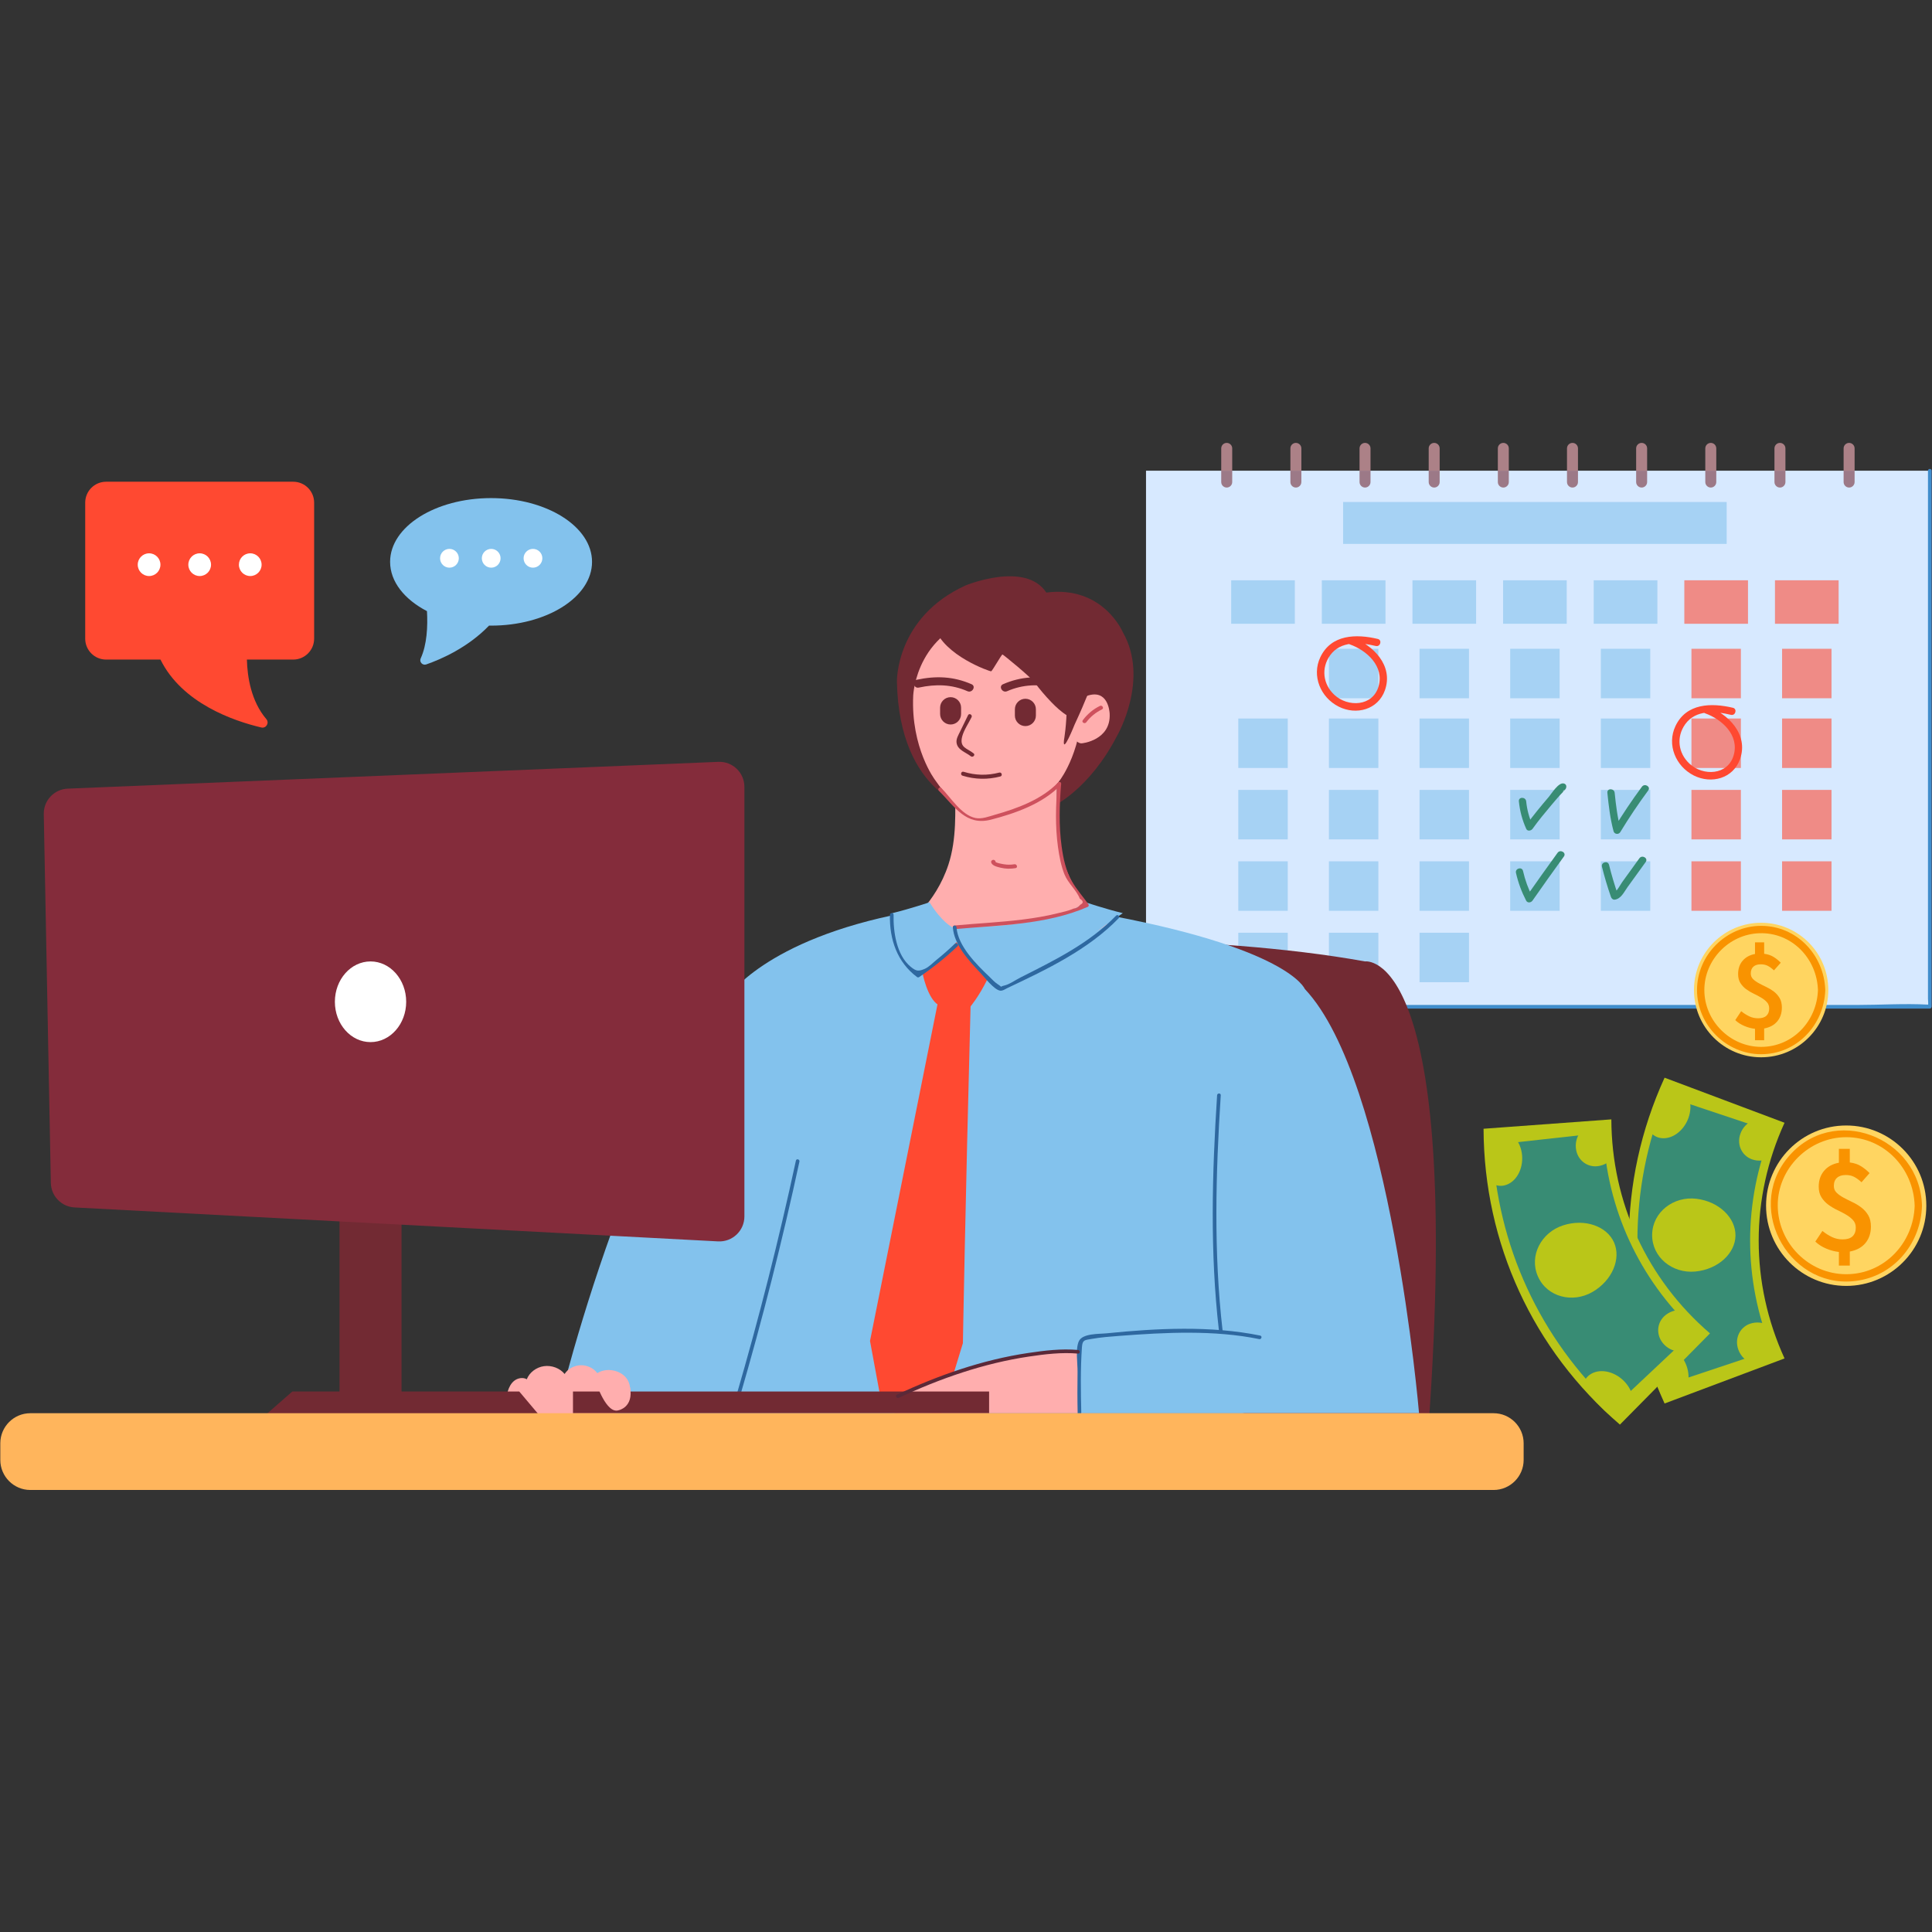 <svg xmlns="http://www.w3.org/2000/svg" xmlns:xlink="http://www.w3.org/1999/xlink" width="500" zoomAndPan="magnify" viewBox="0 0 375 375" height="500" preserveAspectRatio="xMidYMid meet" version="1.0"><rect x="0" y="0" width="375" height="375" fill="#333333" stroke="none"/><defs><clipPath id="0aa9e88ebb"><path d="M 257.523 91 L 374.93 91 L 374.93 195.938 L 257.523 195.938 Z M 257.523 91 " clip-rule="nonzero"/></clipPath><clipPath id="e37be201ca"><path d="M 357 85.965 L 360 85.965 L 360 92 L 357 92 Z M 357 85.965 " clip-rule="nonzero"/></clipPath><clipPath id="7333dde5be"><path d="M 344 85.965 L 347 85.965 L 347 92 L 344 92 Z M 344 85.965 " clip-rule="nonzero"/></clipPath><clipPath id="997e0165d1"><path d="M 330 85.965 L 334 85.965 L 334 92 L 330 92 Z M 330 85.965 " clip-rule="nonzero"/></clipPath><clipPath id="fb59140143"><path d="M 317 85.965 L 320 85.965 L 320 92 L 317 92 Z M 317 85.965 " clip-rule="nonzero"/></clipPath><clipPath id="1da8ec7b1d"><path d="M 304 85.965 L 307 85.965 L 307 92 L 304 92 Z M 304 85.965 " clip-rule="nonzero"/></clipPath><clipPath id="20c2a1dee9"><path d="M 290 85.965 L 293 85.965 L 293 92 L 290 92 Z M 290 85.965 " clip-rule="nonzero"/></clipPath><clipPath id="c1178d3bd3"><path d="M 277 85.965 L 280 85.965 L 280 92 L 277 92 Z M 277 85.965 " clip-rule="nonzero"/></clipPath><clipPath id="a37d9fd8e1"><path d="M 263 85.965 L 267 85.965 L 267 92 L 263 92 Z M 263 85.965 " clip-rule="nonzero"/></clipPath><clipPath id="e085b3a78a"><path d="M 250 85.965 L 253 85.965 L 253 92 L 250 92 Z M 250 85.965 " clip-rule="nonzero"/></clipPath><clipPath id="231f955049"><path d="M 237 85.965 L 240 85.965 L 240 92 L 237 92 Z M 237 85.965 " clip-rule="nonzero"/></clipPath><clipPath id="88930d884c"><path d="M 257.523 91 L 374.93 91 L 374.93 195.938 L 257.523 195.938 Z M 257.523 91 " clip-rule="nonzero"/></clipPath><clipPath id="868ecf08c8"><path d="M 0.059 274.238 L 295.754 274.238 L 295.754 289.203 L 0.059 289.203 Z M 0.059 274.238 " clip-rule="nonzero"/></clipPath></defs><g clip-path="url(#0aa9e88ebb)"><path fill="#5b2938" d="M 374.219 91.363 L 374.219 193.855 C 374.219 194.27 374.324 194.844 374.219 195.25 C 374.25 195.129 374.84 195.027 374.215 194.996 C 369.645 194.754 364.992 195.059 360.418 195.062 L 273.68 195.062 C 268.789 195.07 263.512 194.559 258.645 195.133 C 258.418 195.16 258.172 195.133 257.945 195.133 C 257.488 195.133 257.488 195.777 257.945 195.773 L 374.574 195.773 C 374.766 195.773 374.93 195.543 374.93 195.352 L 374.93 91.363 C 374.93 90.906 374.219 90.906 374.219 91.363 " fill-opacity="1" fill-rule="nonzero"/></g><path fill="#d7e9ff" d="M 222.441 195.352 L 374.574 195.352 L 374.574 91.363 L 222.441 91.363 Z M 222.441 195.352 " fill-opacity="1" fill-rule="nonzero"/><path fill="#a6d2f4" d="M 260.699 105.57 L 335.148 105.57 L 335.148 97.438 L 260.699 97.438 Z M 260.699 105.57 " fill-opacity="1" fill-rule="nonzero"/><path fill="#a6d2f4" d="M 238.973 121.074 L 251.328 121.074 L 251.328 112.633 L 238.973 112.633 Z M 238.973 121.074 " fill-opacity="1" fill-rule="nonzero"/><path fill="#a6d2f4" d="M 256.562 121.074 L 268.922 121.074 L 268.922 112.633 L 256.562 112.633 Z M 256.562 121.074 " fill-opacity="1" fill-rule="nonzero"/><path fill="#a6d2f4" d="M 274.156 121.074 L 286.512 121.074 L 286.512 112.633 L 274.156 112.633 Z M 274.156 121.074 " fill-opacity="1" fill-rule="nonzero"/><path fill="#a6d2f4" d="M 291.746 121.074 L 304.102 121.074 L 304.102 112.633 L 291.746 112.633 Z M 291.746 121.074 " fill-opacity="1" fill-rule="nonzero"/><path fill="#a6d2f4" d="M 309.336 121.074 L 321.695 121.074 L 321.695 112.633 L 309.336 112.633 Z M 309.336 121.074 " fill-opacity="1" fill-rule="nonzero"/><path fill="#ef8b86" d="M 326.926 121.074 L 339.285 121.074 L 339.285 112.633 L 326.926 112.633 Z M 326.926 121.074 " fill-opacity="1" fill-rule="nonzero"/><path fill="#ef8b86" d="M 344.52 121.074 L 356.875 121.074 L 356.875 112.633 L 344.52 112.633 Z M 344.52 121.074 " fill-opacity="1" fill-rule="nonzero"/><path fill="#a6d2f4" d="M 240.352 149.062 L 249.949 149.062 L 249.949 139.461 L 240.352 139.461 Z M 240.352 149.062 " fill-opacity="1" fill-rule="nonzero"/><path fill="#a6d2f4" d="M 257.945 149.062 L 267.539 149.062 L 267.539 139.461 L 257.945 139.461 Z M 257.945 149.062 " fill-opacity="1" fill-rule="nonzero"/><path fill="#a6d2f4" d="M 275.535 149.062 L 285.129 149.062 L 285.129 139.461 L 275.535 139.461 Z M 275.535 149.062 " fill-opacity="1" fill-rule="nonzero"/><path fill="#a6d2f4" d="M 293.129 149.062 L 302.723 149.062 L 302.723 139.461 L 293.129 139.461 Z M 293.129 149.062 " fill-opacity="1" fill-rule="nonzero"/><path fill="#a6d2f4" d="M 310.719 149.062 L 320.316 149.062 L 320.316 139.461 L 310.719 139.461 Z M 310.719 149.062 " fill-opacity="1" fill-rule="nonzero"/><path fill="#ef8b86" d="M 328.309 149.062 L 337.906 149.062 L 337.906 139.461 L 328.309 139.461 Z M 328.309 149.062 " fill-opacity="1" fill-rule="nonzero"/><path fill="#ef8b86" d="M 345.902 149.062 L 355.496 149.062 L 355.496 139.461 L 345.902 139.461 Z M 345.902 149.062 " fill-opacity="1" fill-rule="nonzero"/><path fill="#a6d2f4" d="M 257.945 135.531 L 267.539 135.531 L 267.539 125.926 L 257.945 125.926 Z M 257.945 135.531 " fill-opacity="1" fill-rule="nonzero"/><path fill="#a6d2f4" d="M 275.535 135.531 L 285.129 135.531 L 285.129 125.926 L 275.535 125.926 Z M 275.535 135.531 " fill-opacity="1" fill-rule="nonzero"/><path fill="#a6d2f4" d="M 293.129 135.531 L 302.723 135.531 L 302.723 125.926 L 293.129 125.926 Z M 293.129 135.531 " fill-opacity="1" fill-rule="nonzero"/><path fill="#a6d2f4" d="M 310.719 135.531 L 320.316 135.531 L 320.316 125.926 L 310.719 125.926 Z M 310.719 135.531 " fill-opacity="1" fill-rule="nonzero"/><path fill="#ef8b86" d="M 328.309 135.531 L 337.906 135.531 L 337.906 125.926 L 328.309 125.926 Z M 328.309 135.531 " fill-opacity="1" fill-rule="nonzero"/><path fill="#ef8b86" d="M 345.902 135.531 L 355.496 135.531 L 355.496 125.926 L 345.902 125.926 Z M 345.902 135.531 " fill-opacity="1" fill-rule="nonzero"/><path fill="#a6d2f4" d="M 240.352 162.926 L 249.949 162.926 L 249.949 153.32 L 240.352 153.32 Z M 240.352 162.926 " fill-opacity="1" fill-rule="nonzero"/><path fill="#a6d2f4" d="M 257.945 162.926 L 267.539 162.926 L 267.539 153.32 L 257.945 153.32 Z M 257.945 162.926 " fill-opacity="1" fill-rule="nonzero"/><path fill="#a6d2f4" d="M 275.535 162.926 L 285.129 162.926 L 285.129 153.32 L 275.535 153.32 Z M 275.535 162.926 " fill-opacity="1" fill-rule="nonzero"/><path fill="#a6d2f4" d="M 293.129 162.926 L 302.723 162.926 L 302.723 153.32 L 293.129 153.32 Z M 293.129 162.926 " fill-opacity="1" fill-rule="nonzero"/><path fill="#a6d2f4" d="M 310.719 162.926 L 320.316 162.926 L 320.316 153.32 L 310.719 153.32 Z M 310.719 162.926 " fill-opacity="1" fill-rule="nonzero"/><path fill="#ef8b86" d="M 328.309 162.926 L 337.906 162.926 L 337.906 153.32 L 328.309 153.32 Z M 328.309 162.926 " fill-opacity="1" fill-rule="nonzero"/><path fill="#ef8b86" d="M 345.902 162.926 L 355.496 162.926 L 355.496 153.32 L 345.902 153.32 Z M 345.902 162.926 " fill-opacity="1" fill-rule="nonzero"/><path fill="#a6d2f4" d="M 240.352 176.785 L 249.949 176.785 L 249.949 167.18 L 240.352 167.18 Z M 240.352 176.785 " fill-opacity="1" fill-rule="nonzero"/><path fill="#a6d2f4" d="M 257.945 176.785 L 267.539 176.785 L 267.539 167.18 L 257.945 167.18 Z M 257.945 176.785 " fill-opacity="1" fill-rule="nonzero"/><path fill="#a6d2f4" d="M 275.535 176.785 L 285.129 176.785 L 285.129 167.18 L 275.535 167.18 Z M 275.535 176.785 " fill-opacity="1" fill-rule="nonzero"/><path fill="#a6d2f4" d="M 293.129 176.785 L 302.723 176.785 L 302.723 167.18 L 293.129 167.18 Z M 293.129 176.785 " fill-opacity="1" fill-rule="nonzero"/><path fill="#a6d2f4" d="M 310.719 176.785 L 320.316 176.785 L 320.316 167.18 L 310.719 167.18 Z M 310.719 176.785 " fill-opacity="1" fill-rule="nonzero"/><path fill="#ef8b86" d="M 328.309 176.785 L 337.906 176.785 L 337.906 167.18 L 328.309 167.18 Z M 328.309 176.785 " fill-opacity="1" fill-rule="nonzero"/><path fill="#ef8b86" d="M 345.902 176.785 L 355.496 176.785 L 355.496 167.18 L 345.902 167.18 Z M 345.902 176.785 " fill-opacity="1" fill-rule="nonzero"/><path fill="#a6d2f4" d="M 240.352 190.645 L 249.949 190.645 L 249.949 181.043 L 240.352 181.043 Z M 240.352 190.645 " fill-opacity="1" fill-rule="nonzero"/><path fill="#a6d2f4" d="M 257.945 190.645 L 267.539 190.645 L 267.539 181.043 L 257.945 181.043 Z M 257.945 190.645 " fill-opacity="1" fill-rule="nonzero"/><path fill="#a6d2f4" d="M 275.535 190.645 L 285.129 190.645 L 285.129 181.043 L 275.535 181.043 Z M 275.535 190.645 " fill-opacity="1" fill-rule="nonzero"/><g clip-path="url(#e37be201ca)"><path fill="#ac8187" d="M 359.977 91.363 L 357.844 91.363 L 357.844 87.031 C 357.844 86.441 358.324 85.965 358.91 85.965 C 359.496 85.965 359.977 86.441 359.977 87.031 L 359.977 91.363 " fill-opacity="1" fill-rule="nonzero"/></g><path fill="#9c7987" d="M 358.91 94.633 C 358.324 94.633 357.844 94.152 357.844 93.566 L 357.844 91.363 L 359.977 91.363 L 359.977 93.566 C 359.977 94.152 359.496 94.633 358.91 94.633 " fill-opacity="1" fill-rule="nonzero"/><g clip-path="url(#7333dde5be)"><path fill="#ac8187" d="M 346.551 91.363 L 344.422 91.363 L 344.422 87.031 C 344.422 86.441 344.902 85.965 345.488 85.965 C 346.07 85.965 346.551 86.441 346.551 87.031 L 346.551 91.363 " fill-opacity="1" fill-rule="nonzero"/></g><path fill="#9c7987" d="M 345.488 94.633 C 344.902 94.633 344.422 94.152 344.422 93.566 L 344.422 91.363 L 346.551 91.363 L 346.551 93.566 C 346.551 94.152 346.07 94.633 345.488 94.633 " fill-opacity="1" fill-rule="nonzero"/><g clip-path="url(#997e0165d1)"><path fill="#ac8187" d="M 333.129 91.363 L 330.996 91.363 L 330.996 87.031 C 330.996 86.441 331.48 85.965 332.062 85.965 C 332.648 85.965 333.129 86.441 333.129 87.031 L 333.129 91.363 " fill-opacity="1" fill-rule="nonzero"/></g><path fill="#9c7987" d="M 332.062 94.633 C 331.48 94.633 330.996 94.152 330.996 93.566 L 330.996 91.363 L 333.129 91.363 L 333.129 93.566 C 333.129 94.152 332.648 94.633 332.062 94.633 " fill-opacity="1" fill-rule="nonzero"/><g clip-path="url(#fb59140143)"><path fill="#ac8187" d="M 319.707 91.363 L 317.574 91.363 L 317.574 87.031 C 317.574 86.441 318.059 85.965 318.641 85.965 C 319.227 85.965 319.707 86.441 319.707 87.031 L 319.707 91.363 " fill-opacity="1" fill-rule="nonzero"/></g><path fill="#9c7987" d="M 318.641 94.633 C 318.059 94.633 317.574 94.152 317.574 93.566 L 317.574 91.363 L 319.707 91.363 L 319.707 93.566 C 319.707 94.152 319.227 94.633 318.641 94.633 " fill-opacity="1" fill-rule="nonzero"/><g clip-path="url(#1da8ec7b1d)"><path fill="#ac8187" d="M 306.285 91.363 L 304.152 91.363 L 304.152 87.031 C 304.152 86.441 304.633 85.965 305.219 85.965 C 305.805 85.965 306.285 86.441 306.285 87.031 L 306.285 91.363 " fill-opacity="1" fill-rule="nonzero"/></g><path fill="#9c7987" d="M 305.219 94.633 C 304.633 94.633 304.152 94.152 304.152 93.566 L 304.152 91.363 L 306.285 91.363 L 306.285 93.566 C 306.285 94.152 305.805 94.633 305.219 94.633 " fill-opacity="1" fill-rule="nonzero"/><g clip-path="url(#20c2a1dee9)"><path fill="#ac8187" d="M 292.859 91.363 L 290.73 91.363 L 290.73 87.031 C 290.73 86.441 291.211 85.965 291.797 85.965 C 292.383 85.965 292.859 86.441 292.859 87.031 L 292.859 91.363 " fill-opacity="1" fill-rule="nonzero"/></g><path fill="#9c7987" d="M 291.797 94.633 C 291.211 94.633 290.73 94.152 290.73 93.566 L 290.73 91.363 L 292.859 91.363 L 292.859 93.566 C 292.859 94.152 292.383 94.633 291.797 94.633 " fill-opacity="1" fill-rule="nonzero"/><g clip-path="url(#c1178d3bd3)"><path fill="#ac8187" d="M 279.438 91.363 L 277.309 91.363 L 277.309 87.031 C 277.309 86.441 277.789 85.965 278.375 85.965 C 278.961 85.965 279.438 86.441 279.438 87.031 L 279.438 91.363 " fill-opacity="1" fill-rule="nonzero"/></g><path fill="#9c7987" d="M 278.375 94.633 C 277.789 94.633 277.309 94.152 277.309 93.566 L 277.309 91.363 L 279.438 91.363 L 279.438 93.566 C 279.438 94.152 278.961 94.633 278.375 94.633 " fill-opacity="1" fill-rule="nonzero"/><g clip-path="url(#a37d9fd8e1)"><path fill="#ac8187" d="M 266.016 91.363 L 263.887 91.363 L 263.887 87.031 C 263.887 86.441 264.367 85.965 264.949 85.965 C 265.539 85.965 266.016 86.441 266.016 87.031 L 266.016 91.363 " fill-opacity="1" fill-rule="nonzero"/></g><path fill="#9c7987" d="M 264.949 94.633 C 264.367 94.633 263.887 94.152 263.887 93.566 L 263.887 91.363 L 266.016 91.363 L 266.016 93.566 C 266.016 94.152 265.539 94.633 264.949 94.633 " fill-opacity="1" fill-rule="nonzero"/><g clip-path="url(#e085b3a78a)"><path fill="#ac8187" d="M 252.594 91.363 L 250.465 91.363 L 250.465 87.031 C 250.465 86.441 250.941 85.965 251.527 85.965 C 252.113 85.965 252.594 86.441 252.594 87.031 L 252.594 91.363 " fill-opacity="1" fill-rule="nonzero"/></g><path fill="#9c7987" d="M 251.527 94.633 C 250.941 94.633 250.465 94.152 250.465 93.566 L 250.465 91.363 L 252.594 91.363 L 252.594 93.566 C 252.594 94.152 252.113 94.633 251.527 94.633 " fill-opacity="1" fill-rule="nonzero"/><g clip-path="url(#231f955049)"><path fill="#ac8187" d="M 239.172 91.363 L 237.039 91.363 L 237.039 87.031 C 237.039 86.441 237.52 85.965 238.105 85.965 C 238.691 85.965 239.172 86.441 239.172 87.031 L 239.172 91.363 " fill-opacity="1" fill-rule="nonzero"/></g><path fill="#9c7987" d="M 238.105 94.633 C 237.52 94.633 237.039 94.152 237.039 93.566 L 237.039 91.363 L 239.172 91.363 L 239.172 93.566 C 239.172 94.152 238.691 94.633 238.105 94.633 " fill-opacity="1" fill-rule="nonzero"/><g clip-path="url(#88930d884c)"><path fill="#408dcc" d="M 374.219 91.363 L 374.219 193.855 C 374.219 194.27 374.324 194.844 374.219 195.25 C 374.25 195.129 374.84 195.027 374.215 194.996 C 369.645 194.754 364.992 195.059 360.418 195.062 L 273.68 195.062 C 268.789 195.07 263.512 194.559 258.645 195.133 C 258.418 195.16 258.172 195.133 257.945 195.133 C 257.488 195.133 257.488 195.777 257.945 195.773 L 374.574 195.773 C 374.766 195.773 374.93 195.543 374.93 195.352 L 374.93 91.363 C 374.93 90.906 374.219 90.906 374.219 91.363 " fill-opacity="1" fill-rule="nonzero"/></g><path fill="#722a33" d="M 277.309 276.516 C 283.898 183.547 264.949 186.613 264.949 186.613 C 234.199 181.043 192.863 182.391 192.863 182.391 C 182.156 186.461 168.867 279.09 168.867 279.09 L 277.309 276.516 " fill-opacity="1" fill-rule="nonzero"/><path fill="#ffd561" d="M 373.898 234.023 C 373.898 242.621 366.934 249.594 358.348 249.594 C 349.758 249.594 342.793 242.621 342.793 234.023 C 342.793 225.43 349.758 218.457 358.348 218.457 C 366.934 218.457 373.898 225.43 373.898 234.023 " fill-opacity="1" fill-rule="nonzero"/><path fill="#f99300" d="M 371.633 234.023 C 371.43 241.27 365.738 247.324 358.348 247.324 C 351.07 247.324 345.105 241.273 345.059 234.023 C 345.012 226.777 351.141 220.727 358.348 220.727 C 365.738 220.727 371.43 226.781 371.633 234.023 C 371.66 234.938 373.078 234.941 373.055 234.023 C 372.684 220.641 355.695 214.051 346.961 224.723 C 338.5 235.051 347.773 250.812 360.883 248.523 C 367.973 247.285 372.855 241.098 373.055 234.023 C 373.078 233.109 371.66 233.113 371.633 234.023 " fill-opacity="1" fill-rule="nonzero"/><path fill="#f99300" d="M 356.926 245.652 L 356.926 243.004 C 356.117 242.914 355.301 242.699 354.48 242.355 C 353.66 242.012 352.949 241.559 352.352 240.992 L 353.727 238.926 C 354.344 239.422 354.969 239.816 355.605 240.117 C 356.242 240.418 356.918 240.566 357.641 240.566 C 358.504 240.566 359.152 240.371 359.574 239.973 C 359.996 239.574 360.207 239.016 360.207 238.293 C 360.207 237.707 360.031 237.223 359.68 236.836 C 359.328 236.445 358.883 236.094 358.344 235.773 C 357.805 235.457 357.227 235.152 356.609 234.863 C 355.992 234.57 355.418 234.227 354.875 233.828 C 354.34 233.434 353.895 232.957 353.543 232.398 C 353.188 231.844 353.012 231.152 353.012 230.32 C 353.012 229.086 353.367 228.059 354.07 227.238 C 354.777 226.414 355.727 225.898 356.926 225.688 L 356.926 222.988 L 359.043 222.988 L 359.043 225.633 C 359.891 225.738 360.617 225.984 361.227 226.363 C 361.836 226.742 362.387 227.188 362.879 227.699 L 361.32 229.473 C 360.824 229.016 360.352 228.668 359.891 228.43 C 359.43 228.188 358.883 228.07 358.25 228.07 C 357.527 228.07 356.965 228.25 356.559 228.613 C 356.152 228.977 355.949 229.5 355.949 230.188 C 355.949 230.719 356.125 231.156 356.48 231.5 C 356.832 231.844 357.277 232.16 357.812 232.453 C 358.352 232.742 358.93 233.035 359.547 233.328 C 360.164 233.617 360.742 233.965 361.277 234.371 C 361.82 234.777 362.262 235.277 362.617 235.867 C 362.969 236.461 363.145 237.195 363.145 238.078 C 363.145 239.348 362.789 240.414 362.086 241.27 C 361.379 242.125 360.367 242.676 359.043 242.926 L 359.043 245.652 L 356.926 245.652 " fill-opacity="1" fill-rule="nonzero"/><path fill="#ffd561" d="M 354.875 192.164 C 354.875 199.371 349.039 205.219 341.836 205.219 C 334.633 205.219 328.797 199.371 328.797 192.164 C 328.797 184.957 334.633 179.109 341.836 179.109 C 349.039 179.109 354.875 184.957 354.875 192.164 " fill-opacity="1" fill-rule="nonzero"/><path fill="#f99300" d="M 352.863 192.164 C 352.668 198.176 347.996 203.199 341.836 203.199 C 335.832 203.199 330.812 198.176 330.812 192.164 C 330.812 186.289 335.594 181.355 341.453 181.141 C 347.754 180.91 352.664 186.012 352.863 192.164 C 352.891 193.074 354.312 193.082 354.285 192.164 C 354.062 185.383 348.766 179.707 341.836 179.707 C 335.055 179.707 329.391 185.379 329.391 192.164 C 329.391 198.945 335.055 204.621 341.836 204.621 C 348.766 204.621 354.062 198.941 354.285 192.164 C 354.312 191.25 352.891 191.25 352.863 192.164 " fill-opacity="1" fill-rule="nonzero"/><path fill="#f99300" d="M 340.645 201.91 L 340.645 199.691 C 339.969 199.617 339.285 199.438 338.598 199.148 C 337.906 198.859 337.312 198.477 336.812 198.004 L 337.961 196.273 C 338.48 196.688 339.008 197.02 339.539 197.273 C 340.07 197.523 340.641 197.648 341.246 197.648 C 341.969 197.648 342.512 197.484 342.867 197.148 C 343.223 196.816 343.398 196.348 343.398 195.742 C 343.398 195.25 343.25 194.844 342.953 194.52 C 342.66 194.195 342.285 193.898 341.832 193.633 C 341.383 193.363 340.898 193.109 340.379 192.863 C 339.863 192.621 339.379 192.332 338.926 192 C 338.477 191.668 338.105 191.266 337.809 190.801 C 337.512 190.336 337.367 189.754 337.367 189.059 C 337.367 188.023 337.66 187.16 338.25 186.473 C 338.844 185.785 339.641 185.352 340.645 185.172 L 340.645 182.906 L 342.422 182.906 L 342.422 185.129 C 343.133 185.219 343.742 185.422 344.25 185.738 C 344.762 186.059 345.223 186.43 345.641 186.859 L 344.328 188.348 C 343.914 187.965 343.516 187.672 343.133 187.473 C 342.746 187.27 342.289 187.172 341.754 187.172 C 341.148 187.172 340.676 187.324 340.336 187.625 C 339.996 187.93 339.824 188.371 339.824 188.945 C 339.824 189.391 339.977 189.758 340.273 190.047 C 340.566 190.336 340.941 190.602 341.391 190.844 C 341.84 191.09 342.324 191.332 342.844 191.578 C 343.359 191.82 343.844 192.113 344.297 192.453 C 344.746 192.797 345.121 193.215 345.418 193.711 C 345.711 194.207 345.859 194.824 345.859 195.562 C 345.859 196.629 345.562 197.52 344.973 198.238 C 344.379 198.957 343.531 199.418 342.422 199.625 L 342.422 201.91 L 340.645 201.91 " fill-opacity="1" fill-rule="nonzero"/><path fill="#83c2ed" d="M 141.23 193.586 C 141.23 193.586 148.258 182.391 175.699 177.16 L 194.473 176.332 L 212.508 177.16 C 250.172 183.828 253.262 191.961 253.262 191.961 C 263.691 213.148 244.891 273.477 244.891 273.477 L 241.109 274.305 L 173.879 274.305 L 106.242 281.754 C 106.242 281.754 118.531 224.625 141.23 193.586 " fill-opacity="1" fill-rule="nonzero"/><path fill="#722a33" d="M 174.09 132.285 C 174.09 132.285 173.824 119.852 187.383 113.648 C 187.383 113.648 199.027 108.816 203.09 115.016 C 214.094 113.602 217.934 122.699 217.934 122.699 C 223.164 131.832 216.863 142.746 216.863 142.746 C 211.469 153.246 204.449 156.477 204.449 156.477 L 188.977 157.102 C 188.977 157.102 174.547 154.59 174.09 132.285 " fill-opacity="1" fill-rule="nonzero"/><path fill="#ffaeae" d="M 176.07 179.363 C 176.07 179.363 181.574 175.453 184.078 167.852 C 185.746 162.781 185.391 157.23 185.391 153.445 L 196.055 153.445 L 205.137 152.219 C 205.137 156.004 204.957 162.781 206.629 167.852 C 209.129 175.453 214.949 179.363 214.949 179.363 C 208.926 183.879 200.797 182.973 192.863 182.391 C 186.75 181.941 180.711 182.844 176.07 179.363 " fill-opacity="1" fill-rule="nonzero"/><path fill="#ffaeae" d="M 209.164 136.652 C 209.305 136.105 210.457 135.246 211.031 135.051 C 214.996 133.715 215.359 137.953 215.387 138.562 C 215.625 143.645 210.121 144.316 209.84 144.285 C 209.289 144.227 208.844 143.816 208.625 143.352 C 208.406 142.887 209.164 136.652 209.164 136.652 " fill-opacity="1" fill-rule="nonzero"/><path fill="#ffaeae" d="M 181.496 151.391 C 181.496 151.391 176.777 145.215 177.254 135.012 C 177.254 135.012 177.785 121.398 192.746 119.32 C 193.289 119.246 193.996 119.25 194.555 119.328 C 209.469 121.426 210 135.012 210 135.012 C 210.473 145.215 205.754 151.391 205.754 151.391 C 201.73 157.109 193.043 159.227 190.641 159.227 C 188.238 159.227 185.52 157.109 181.496 151.391 " fill-opacity="1" fill-rule="nonzero"/><path fill="#722a33" d="M 184.512 140.625 C 185.633 140.625 186.547 139.707 186.547 138.586 L 186.547 137.359 C 186.547 136.238 185.633 135.32 184.512 135.32 C 183.391 135.32 182.473 136.238 182.473 137.359 L 182.473 138.586 C 182.473 139.707 183.391 140.625 184.512 140.625 " fill-opacity="1" fill-rule="nonzero"/><path fill="#722a33" d="M 199.027 140.934 C 197.906 140.934 196.988 140.016 196.988 138.895 L 196.988 137.668 C 196.988 136.547 197.906 135.629 199.027 135.629 C 200.148 135.629 201.066 136.547 201.066 137.668 L 201.066 138.895 C 201.066 140.016 200.148 140.934 199.027 140.934 " fill-opacity="1" fill-rule="nonzero"/><path fill="#83c2ed" d="M 210.707 175.129 C 202.988 180.57 184.84 179.977 184.84 179.977 C 184.469 183.957 195.051 191.961 195.051 191.961 C 202.859 187.859 217.934 177.242 217.934 177.242 C 214.48 176.402 210.707 175.129 210.707 175.129 " fill-opacity="1" fill-rule="nonzero"/><path fill="#83c2ed" d="M 180.422 175.129 C 182.781 178.98 184.84 179.977 184.84 179.977 C 192.695 184.133 184.102 189.457 180.086 189.648 C 173.117 183.773 173.199 177.242 173.199 177.242 C 176.648 176.402 180.422 175.129 180.422 175.129 " fill-opacity="1" fill-rule="nonzero"/><path fill="#ff4931" d="M 185.652 182.879 L 191.586 190.211 C 189.977 193.461 188.348 195.391 188.348 195.391 C 184.898 195.73 182.188 195.094 182.188 195.094 C 179.961 193.828 179.02 188.695 179.02 188.695 C 182.738 186.418 185.652 182.879 185.652 182.879 " fill-opacity="1" fill-rule="nonzero"/><path fill="#ff4931" d="M 188.426 193.758 C 187.328 235.406 186.898 260.707 186.898 260.707 L 182.652 274.59 L 171.18 272.781 L 168.867 260.281 L 182.262 193.461 L 188.426 193.758 " fill-opacity="1" fill-rule="nonzero"/><path fill="#ffaeae" d="M 210.086 262.418 C 188.227 261.656 171.18 272.781 171.18 272.781 C 168.68 274.559 176.895 274.305 176.895 274.305 L 210.086 274.305 L 210.086 262.418 " fill-opacity="1" fill-rule="nonzero"/><path fill="#ce515d" d="M 210.168 139.793 C 211.055 138.609 212.168 137.664 213.496 137.016 C 213.949 136.793 214.348 137.473 213.895 137.691 C 212.688 138.281 211.652 139.113 210.848 140.188 C 210.547 140.59 209.867 140.195 210.168 139.793 " fill-opacity="1" fill-rule="nonzero"/><path fill="#722a33" d="M 187.031 149.801 C 189.332 150.508 191.625 150.562 193.953 149.957 C 194.445 149.828 194.652 150.59 194.164 150.715 C 191.711 151.352 189.246 151.305 186.824 150.559 C 186.34 150.41 186.547 149.652 187.031 149.801 " fill-opacity="1" fill-rule="nonzero"/><path fill="#ce515d" d="M 193.105 167.539 L 193.047 167.586 L 193.148 167.207 C 193.234 167.492 194.562 167.703 194.863 167.754 C 195.539 167.871 196.23 167.859 196.906 167.75 C 197.398 167.676 197.613 168.43 197.113 168.508 C 196.148 168.66 195.191 168.656 194.238 168.426 C 193.66 168.285 192.59 168.07 192.391 167.414 C 192.352 167.293 192.387 167.117 192.492 167.031 L 192.551 166.984 C 192.941 166.668 193.496 167.219 193.105 167.539 " fill-opacity="1" fill-rule="nonzero"/><path fill="#722a33" d="M 188.578 139.211 C 188.02 140.359 187.082 141.707 186.762 142.949 C 186.188 145.16 187.703 145.199 188.98 146.23 C 189.371 146.547 188.816 147.098 188.426 146.785 C 187.457 146.004 185.809 145.574 185.66 144.105 C 185.586 143.371 186.039 142.645 186.34 142.016 C 186.855 140.945 187.383 139.883 187.902 138.812 C 188.121 138.359 188.801 138.758 188.578 139.211 " fill-opacity="1" fill-rule="nonzero"/><path fill="#722a33" d="M 194.684 132.809 C 198.203 131.27 201.617 131.145 205.344 131.945 C 206.332 132.16 205.914 133.672 204.926 133.461 C 201.656 132.758 198.574 132.809 195.473 134.164 C 194.559 134.566 193.758 133.211 194.684 132.809 " fill-opacity="1" fill-rule="nonzero"/><path fill="#722a33" d="M 187.789 134.164 C 184.695 132.809 181.605 132.758 178.34 133.461 C 177.352 133.672 176.934 132.16 177.922 131.945 C 181.645 131.145 185.062 131.27 188.582 132.809 C 189.504 133.211 188.707 134.566 187.789 134.164 " fill-opacity="1" fill-rule="nonzero"/><path fill="#722a33" d="M 204.449 124.02 C 208.641 131.84 206.523 143.621 206.523 143.621 C 206.18 146.684 208.586 140.625 208.586 140.625 C 210.84 135.809 211.988 132.562 211.988 132.562 C 208.012 122.809 204.449 124.02 204.449 124.02 " fill-opacity="1" fill-rule="nonzero"/><path fill="#83c2ed" d="M 253.262 191.961 C 269.977 209.625 275.434 274.305 275.434 274.305 L 209.527 274.305 L 209.527 256.164 C 224.293 252.32 239.641 247.293 239.641 247.293 C 237.961 213.68 253.262 191.961 253.262 191.961 " fill-opacity="1" fill-rule="nonzero"/><path fill="#2e68a0" d="M 154.484 225.277 C 151.176 240.625 147.32 255.848 142.922 270.918 C 142.797 271.359 143.48 271.547 143.609 271.109 C 148.008 256.035 151.859 240.812 155.168 225.465 C 155.266 225.02 154.578 224.828 154.484 225.277 " fill-opacity="1" fill-rule="nonzero"/><path fill="#ffaeae" d="M 121.719 272.676 C 122.359 271.117 122.66 269.305 121.812 267.836 C 120.738 265.984 117.805 265.328 115.934 266.527 C 115.234 265.559 113.977 264.961 112.715 264.992 C 111.453 265.023 110.234 265.684 109.59 266.688 C 108.684 265.566 107.086 264.961 105.586 265.172 C 104.09 265.379 102.758 266.398 102.25 267.715 C 101.527 267.289 100.527 267.469 99.863 267.969 C 99.199 268.469 98.82 269.223 98.582 269.98 C 98.246 271.039 98.133 272.156 98.254 273.25 C 98.273 273.453 98.309 273.668 98.449 273.828 C 98.594 273.996 98.832 274.07 99.055 274.133 C 99.977 274.383 100.922 274.531 101.871 274.664 C 108.586 275.594 112.859 275.176 119.578 274.281 L 121.719 272.676 " fill-opacity="1" fill-rule="nonzero"/><path fill="#722a33" d="M 77.938 274.316 L 65.902 274.316 L 65.902 227.449 L 77.938 227.449 L 77.938 274.316 " fill-opacity="1" fill-rule="nonzero"/><path fill="#722a33" d="M 111.215 270.09 L 191.984 270.09 L 191.984 274.316 L 111.215 274.316 L 111.215 270.09 " fill-opacity="1" fill-rule="nonzero"/><path fill="#722a33" d="M 181.434 121.773 C 183.176 127.246 192.18 130.355 192.375 130.301 C 192.629 130.227 194.41 126.988 194.586 127.035 C 194.754 127.078 199.988 131.348 200.836 132.484 C 201.824 133.816 202.898 135.086 204.055 136.277 C 204.988 137.246 205.98 138.168 207.121 138.875 C 207.289 138.977 207.48 139.082 207.676 139.055 C 207.992 139.02 208.172 138.688 208.293 138.395 C 209.742 134.969 210.645 131.207 210.109 127.523 C 209.578 123.844 207.418 120.266 204.043 118.711 C 203 118.23 201.879 117.949 200.766 117.676 C 198.219 117.055 195.648 116.086 193.043 116.316 C 185.652 116.965 183.871 120.078 182.16 121.633 L 181.434 121.773 " fill-opacity="1" fill-rule="nonzero"/><path fill="#ce515d" d="M 205.363 151.895 C 202.18 155.195 197.457 156.914 193.133 158.141 C 191.965 158.473 190.551 159.027 189.328 158.773 C 186.617 158.215 184.539 154.805 182.723 152.957 C 182.402 152.633 181.898 153.133 182.223 153.461 C 185.363 156.652 187.512 160.332 192.316 159.102 C 197.07 157.879 202.387 156.004 205.867 152.395 C 206.184 152.066 205.684 151.562 205.363 151.895 " fill-opacity="1" fill-rule="nonzero"/><path fill="#ce515d" d="M 205.258 152.145 C 204.922 156.227 204.789 160.359 205.355 164.426 C 205.605 166.207 205.945 168.031 206.609 169.707 C 207.301 171.445 208.957 172.777 209.594 174.434 C 210.312 174.883 210.34 175.277 209.68 175.613 C 209.352 176.043 208.914 176.297 208.363 176.363 C 207.406 176.793 206.289 177.016 205.277 177.266 C 203.016 177.832 200.711 178.207 198.402 178.492 C 194.051 179.027 189.668 179.234 185.305 179.633 C 184.852 179.672 184.848 180.383 185.305 180.344 C 193.992 179.551 203.008 179.539 211.148 176.02 C 211.316 175.949 211.379 175.676 211.277 175.531 C 210.211 174.043 208.953 172.637 208.043 171.039 C 206.871 168.973 206.379 166.609 206.059 164.277 C 205.508 160.258 205.633 156.18 205.969 152.145 C 206.008 151.688 205.297 151.691 205.258 152.145 " fill-opacity="1" fill-rule="nonzero"/><path fill="#2e68a0" d="M 184.949 179.988 C 185.176 183.375 188.062 186.48 190.277 188.82 C 191.051 189.633 192.91 192.082 194.113 192.285 C 194.602 192.367 195.168 191.953 195.586 191.754 C 203.152 188.184 211.262 184.312 217.137 178.223 C 217.453 177.895 216.953 177.391 216.633 177.723 C 211.438 183.105 204.621 186.426 198.027 189.754 C 197.117 190.215 195.91 191.082 194.902 191.301 C 193.855 191.523 194.816 191.789 193.582 190.98 C 193.035 190.621 192.547 190.074 192.082 189.629 C 189.594 187.25 185.906 183.641 185.66 179.988 C 185.629 179.531 184.918 179.531 184.949 179.988 " fill-opacity="1" fill-rule="nonzero"/><path fill="#2e68a0" d="M 185.344 183.176 C 184.195 184.266 183.016 185.316 181.781 186.305 C 181.078 186.871 180.301 187.723 179.445 188.074 C 178.254 188.562 177.844 188.535 176.766 187.652 C 174.008 185.398 173.367 180.844 173.445 177.562 C 173.457 177.105 172.746 177.105 172.734 177.562 C 172.625 182.305 174.121 186.77 178.023 189.664 C 178.121 189.734 178.289 189.727 178.383 189.664 C 181.039 187.871 183.52 185.883 185.848 183.68 C 186.18 183.363 185.676 182.863 185.344 183.176 " fill-opacity="1" fill-rule="nonzero"/><path fill="#2e68a0" d="M 236.238 212.586 C 235.262 227.812 234.84 243.039 236.59 258.23 C 236.641 258.68 237.352 258.684 237.301 258.23 C 235.551 243.039 235.969 227.812 236.949 212.586 C 236.98 212.133 236.27 212.133 236.238 212.586 " fill-opacity="1" fill-rule="nonzero"/><path fill="#2e68a0" d="M 244.602 259.234 C 235.051 257.277 224.484 257.812 214.844 258.793 C 213.293 258.953 210.102 258.773 209.395 260.348 C 208.719 261.855 209.176 264.652 209.152 266.262 C 209.113 268.941 209.109 271.625 209.172 274.305 C 209.184 274.762 209.891 274.762 209.879 274.305 C 209.781 270.051 209.703 265.73 210.004 261.48 C 210.105 260.039 210.531 260.117 211.879 259.883 C 213.676 259.566 215.516 259.426 217.332 259.289 C 226.164 258.613 235.684 258.129 244.41 259.918 C 244.859 260.012 245.047 259.324 244.602 259.234 " fill-opacity="1" fill-rule="nonzero"/><path fill="#722a33" d="M 108.375 279.09 L 46.461 279.09 L 56.738 270.09 L 100.789 270.09 L 108.375 279.09 " fill-opacity="1" fill-rule="nonzero"/><g clip-path="url(#868ecf08c8)"><path fill="#ffb55c" d="M 289.914 289.203 L 5.879 289.203 C 2.676 289.203 0.059 286.582 0.059 283.379 L 0.059 280.133 C 0.059 276.926 2.676 274.305 5.879 274.305 L 289.914 274.305 C 293.117 274.305 295.738 276.926 295.738 280.133 L 295.738 283.379 C 295.738 286.582 293.117 289.203 289.914 289.203 " fill-opacity="1" fill-rule="nonzero"/></g><path fill="#ffaeae" d="M 122.293 269.281 C 123.008 273.152 120.098 273.723 120.098 273.723 C 117.684 274.574 115.695 268.348 115.695 268.348 C 114.844 266.543 122.293 269.281 122.293 269.281 " fill-opacity="1" fill-rule="nonzero"/><path fill="#bac618" d="M 346.379 263.672 L 323.094 272.418 C 313.848 252.172 313.848 229.426 323.094 209.18 L 346.379 217.926 C 339.688 232.57 339.688 249.027 346.379 263.672 " fill-opacity="1" fill-rule="nonzero"/><path fill="#388c74" d="M 343.863 261.984 L 323.336 268.844 C 315.984 250.742 315.984 230.855 323.336 212.754 L 343.863 219.613 C 338.309 233.285 338.309 248.312 343.863 261.984 " fill-opacity="1" fill-rule="nonzero"/><path fill="#bac618" d="M 327.719 217.016 C 326.773 219.613 324.359 221.348 322.105 220.848 C 321.273 220.652 320.59 220.16 320.105 219.457 C 320.105 219.457 320.637 216.883 321.301 215.098 C 322.141 212.773 322.648 210.699 324.535 210.68 C 324.941 210.676 325.344 210.742 325.727 210.883 C 327.871 211.699 328.664 214.418 327.719 217.016 " fill-opacity="1" fill-rule="nonzero"/><path fill="#bac618" d="M 344.301 221.973 C 343.762 223.469 343.953 224.898 342.418 225.195 C 341.812 225.312 341.168 225.312 340.531 225.164 C 338.281 224.664 336.977 222.348 337.82 220.035 C 338.656 217.723 341.234 216.543 343.375 217.355 C 344.09 217.621 344.672 218.055 345.113 218.582 C 345.113 218.582 344.797 220.594 344.301 221.973 " fill-opacity="1" fill-rule="nonzero"/><path fill="#bac618" d="M 327.336 265.043 C 326.371 262.434 323.945 260.695 321.691 261.203 C 320.863 261.402 320.18 261.898 319.703 262.609 C 319.703 262.609 320.25 265.195 320.926 266.988 C 321.781 269.324 322.309 271.406 324.191 271.422 C 324.602 271.426 325.004 271.359 325.387 271.219 C 327.527 270.395 328.301 267.656 327.336 265.043 " fill-opacity="1" fill-rule="nonzero"/><path fill="#bac618" d="M 343.891 260.023 C 343.344 258.516 343.523 257.074 341.988 256.781 C 341.379 256.664 340.734 256.664 340.102 256.816 C 337.852 257.324 336.559 259.66 337.418 261.984 C 338.277 264.312 340.867 265.496 343 264.676 C 343.715 264.41 344.297 263.969 344.73 263.438 C 344.73 263.438 344.398 261.41 343.891 260.023 " fill-opacity="1" fill-rule="nonzero"/><path fill="#bac618" d="M 336.855 239.848 C 336.801 243.277 333.488 246.391 329.039 246.805 C 324.602 247.223 320.605 244.016 320.68 239.629 C 320.75 235.242 324.852 232.141 329.27 232.68 C 333.703 233.215 336.91 236.418 336.855 239.848 " fill-opacity="1" fill-rule="nonzero"/><path fill="#bac618" d="M 331.906 258.809 L 314.426 276.516 C 297.555 262.008 288.035 241.352 287.957 219.09 L 312.762 217.27 C 312.816 233.371 319.703 248.316 331.906 258.809 " fill-opacity="1" fill-rule="nonzero"/><path fill="#388c74" d="M 328.918 258.332 L 313.148 273.164 C 298.898 259.812 290.574 241.754 289.676 222.234 L 311.188 219.855 C 311.863 234.602 318.152 248.246 328.918 258.332 " fill-opacity="1" fill-rule="nonzero"/><path fill="#bac618" d="M 295.438 224.27 C 295.668 227.023 294.199 229.613 291.941 230.102 C 291.105 230.273 290.277 230.113 289.547 229.676 C 289.547 229.676 288.949 227.117 288.805 225.219 C 288.598 222.758 288.191 220.66 289.895 219.852 C 290.266 219.676 290.656 219.566 291.062 219.535 C 293.352 219.375 295.207 221.516 295.438 224.27 " fill-opacity="1" fill-rule="nonzero"/><path fill="#bac618" d="M 312.566 221.816 C 312.707 223.402 313.48 224.617 312.207 225.531 C 311.707 225.891 311.121 226.16 310.48 226.293 C 308.23 226.785 306.074 225.23 305.871 222.777 C 305.664 220.32 307.512 218.172 309.793 218.012 C 310.555 217.953 311.27 218.102 311.887 218.398 C 311.887 218.398 312.441 220.359 312.566 221.816 " fill-opacity="1" fill-rule="nonzero"/><path fill="#bac618" d="M 315.191 268.039 C 313.223 266.07 310.293 265.512 308.461 266.918 C 307.789 267.445 307.379 268.184 307.242 269.027 C 307.242 269.027 308.816 271.148 310.184 272.492 C 311.941 274.25 313.289 275.926 315.008 275.148 C 315.379 274.98 315.719 274.75 316.004 274.461 C 317.602 272.816 317.156 270.008 315.191 268.039 " fill-opacity="1" fill-rule="nonzero"/><path fill="#bac618" d="M 328.121 256.535 C 326.992 255.398 326.555 254.016 325.035 254.395 C 324.434 254.543 323.852 254.812 323.336 255.215 C 321.508 256.621 321.312 259.281 323.066 261.035 C 324.82 262.789 327.668 262.777 329.258 261.137 C 329.797 260.594 330.141 259.953 330.316 259.285 C 330.316 259.285 329.164 257.586 328.121 256.535 " fill-opacity="1" fill-rule="nonzero"/><path fill="#bac618" d="M 313.289 241.168 C 314.672 244.305 312.973 248.52 309.105 250.766 C 305.25 253.004 300.277 251.766 298.512 247.754 C 296.738 243.742 299.164 239.203 303.402 237.84 C 307.656 236.469 311.906 238.031 313.289 241.168 " fill-opacity="1" fill-rule="nonzero"/><path fill="#ff4931" d="M 20.598 93.504 L 56.914 93.504 C 59.156 93.504 60.973 95.324 60.973 97.566 L 60.973 123.961 C 60.973 126.203 59.156 128.023 56.914 128.023 L 47.922 128.023 C 48.008 131.375 48.73 136.094 51.691 139.574 C 52.32 140.312 51.66 141.426 50.715 141.203 C 45.324 139.93 35.328 136.496 31.148 128.023 L 20.598 128.023 C 18.355 128.023 16.539 126.203 16.539 123.961 L 16.539 97.566 C 16.539 95.324 18.355 93.504 20.598 93.504 " fill-opacity="1" fill-rule="nonzero"/><path fill="#ffffff" d="M 46.371 109.605 C 46.371 110.824 47.355 111.809 48.574 111.809 C 49.789 111.809 50.777 110.824 50.777 109.605 C 50.777 108.387 49.789 107.398 48.574 107.398 C 47.355 107.398 46.371 108.387 46.371 109.605 " fill-opacity="1" fill-rule="nonzero"/><path fill="#ffffff" d="M 36.555 109.605 C 36.555 110.824 37.539 111.809 38.758 111.809 C 39.973 111.809 40.961 110.824 40.961 109.605 C 40.961 108.387 39.973 107.398 38.758 107.398 C 37.539 107.398 36.555 108.387 36.555 109.605 " fill-opacity="1" fill-rule="nonzero"/><path fill="#ffffff" d="M 26.734 109.605 C 26.734 110.824 27.723 111.809 28.938 111.809 C 30.156 111.809 31.141 110.824 31.141 109.605 C 31.141 108.387 30.156 107.398 28.938 107.398 C 27.723 107.398 26.734 108.387 26.734 109.605 " fill-opacity="1" fill-rule="nonzero"/><path fill="#83c2ed" d="M 95.316 96.68 C 84.492 96.68 75.719 102.219 75.719 109.055 C 75.719 112.906 78.508 116.352 82.875 118.621 C 83.039 121.578 82.879 125.133 81.656 127.793 C 81.34 128.484 82.016 129.215 82.734 128.965 C 85.648 127.949 90.824 125.684 94.922 121.43 C 95.055 121.43 95.188 121.434 95.316 121.434 C 106.141 121.434 114.914 115.891 114.914 109.055 C 114.914 102.219 106.141 96.68 95.316 96.68 " fill-opacity="1" fill-rule="nonzero"/><path fill="#ffffff" d="M 89.055 108.359 C 89.055 109.367 88.242 110.184 87.238 110.184 C 86.23 110.184 85.418 109.367 85.418 108.359 C 85.418 107.355 86.23 106.539 87.238 106.539 C 88.242 106.539 89.055 107.355 89.055 108.359 " fill-opacity="1" fill-rule="nonzero"/><path fill="#ffffff" d="M 97.16 108.359 C 97.16 109.367 96.348 110.184 95.344 110.184 C 94.34 110.184 93.523 109.367 93.523 108.359 C 93.523 107.355 94.34 106.539 95.344 106.539 C 96.348 106.539 97.16 107.355 97.16 108.359 " fill-opacity="1" fill-rule="nonzero"/><path fill="#ffffff" d="M 105.27 108.359 C 105.27 109.367 104.453 110.184 103.449 110.184 C 102.445 110.184 101.629 109.367 101.629 108.359 C 101.629 107.355 102.445 106.539 103.449 106.539 C 104.453 106.539 105.27 107.355 105.27 108.359 " fill-opacity="1" fill-rule="nonzero"/><path fill="#5b2938" d="M 174.445 271.32 C 182.473 267.566 190.941 264.609 199.73 263.305 C 202.824 262.844 206.102 262.449 209.238 262.734 C 209.695 262.777 209.691 262.066 209.238 262.027 C 206.035 261.734 202.703 262.145 199.539 262.617 C 190.688 263.938 182.172 266.922 174.086 270.707 C 173.672 270.898 174.031 271.512 174.445 271.32 " fill-opacity="1" fill-rule="nonzero"/><path fill="#842c3b" d="M 139.375 240.953 L 14.465 234.363 C 11.922 234.227 9.918 232.152 9.867 229.605 L 8.496 158.02 C 8.445 155.379 10.512 153.18 13.152 153.074 L 139.434 147.875 C 142.191 147.762 144.488 149.965 144.488 152.727 L 144.488 236.105 C 144.488 238.887 142.156 241.102 139.375 240.953 " fill-opacity="1" fill-rule="nonzero"/><path fill="#ffffff" d="M 78.84 194.445 C 78.84 198.77 75.742 202.273 71.922 202.273 C 68.098 202.273 65 198.77 65 194.445 C 65 190.121 68.098 186.613 71.922 186.613 C 75.742 186.613 78.84 190.121 78.84 194.445 " fill-opacity="1" fill-rule="nonzero"/><path fill="#388c74" d="M 294.25 169.434 C 294.68 171.32 295.336 173.094 296.223 174.812 C 296.488 175.32 297.164 175.223 297.453 174.812 C 299.461 171.938 301.492 169.082 303.551 166.246 C 304.086 165.504 302.855 164.793 302.324 165.527 C 300.266 168.367 298.234 171.223 296.223 174.094 L 297.453 174.094 C 296.617 172.48 296.02 170.824 295.617 169.055 C 295.418 168.164 294.047 168.543 294.25 169.434 " fill-opacity="1" fill-rule="nonzero"/><path fill="#388c74" d="M 310.941 168.238 C 311.434 170.223 312.016 172.172 312.688 174.105 C 312.781 174.375 313.055 174.656 313.375 174.625 C 314.641 174.5 315.23 173.129 315.906 172.188 L 319.43 167.312 C 319.965 166.57 318.734 165.859 318.203 166.594 L 314.848 171.238 C 314.625 171.547 313.723 173.168 313.375 173.203 L 314.059 173.727 C 313.387 171.797 312.805 169.844 312.309 167.859 C 312.086 166.973 310.719 167.348 310.941 168.238 " fill-opacity="1" fill-rule="nonzero"/><path fill="#388c74" d="M 294.812 155.539 C 295 157.418 295.469 159.156 296.238 160.875 C 296.477 161.41 297.188 161.258 297.465 160.875 C 298.621 159.262 299.891 157.73 301.172 156.211 C 301.711 155.57 302.258 154.93 302.82 154.305 C 303.008 154.09 303.281 153.867 303.438 153.621 C 303.754 153.117 303.934 153.617 303.137 153.441 C 304.027 153.637 304.41 152.266 303.52 152.07 C 302.488 151.84 301.172 154.027 300.648 154.641 C 299.121 156.43 297.609 158.246 296.238 160.156 L 297.465 160.156 C 296.797 158.672 296.395 157.16 296.23 155.539 C 296.141 154.637 294.719 154.629 294.812 155.539 " fill-opacity="1" fill-rule="nonzero"/><path fill="#388c74" d="M 311.988 153.879 C 312.246 156.395 312.531 158.898 313.191 161.344 C 313.355 161.945 314.18 162.031 314.492 161.516 C 316.18 158.734 317.988 156.039 319.922 153.422 C 320.465 152.684 319.234 151.977 318.695 152.703 C 316.762 155.32 314.953 158.016 313.266 160.797 L 314.562 160.969 C 313.934 158.641 313.652 156.27 313.406 153.879 C 313.316 152.977 311.895 152.965 311.988 153.879 " fill-opacity="1" fill-rule="nonzero"/><path fill="#ff4931" d="M 336.355 137.379 C 332.148 136.383 327.316 136.488 325.211 140.918 C 323.484 144.551 325.25 148.742 328.754 150.516 C 332.172 152.242 336.418 151.117 337.746 147.324 C 339.426 142.547 335.465 138.543 331.309 137.07 C 330.445 136.762 330.07 138.137 330.93 138.441 C 334.23 139.609 337.645 142.691 336.5 146.613 C 335.363 150.504 330.559 150.676 327.93 148.23 C 325.703 146.164 325.336 143.023 327.109 140.555 C 329.156 137.707 332.926 138.023 335.977 138.75 C 336.867 138.961 337.242 137.59 336.355 137.379 " fill-opacity="1" fill-rule="nonzero"/><path fill="#ff4931" d="M 267.426 124.016 C 263.215 123.016 258.387 123.129 256.277 127.559 C 254.555 131.188 256.32 135.379 259.828 137.152 C 263.242 138.879 267.488 137.754 268.82 133.961 C 270.496 129.184 266.539 125.18 262.379 123.707 C 261.516 123.398 261.141 124.773 262 125.074 C 265.301 126.246 268.719 129.328 267.57 133.25 C 266.434 137.141 261.629 137.312 259 134.871 C 256.773 132.801 256.402 129.66 258.18 127.191 C 260.227 124.344 263.996 124.664 267.047 125.387 C 267.934 125.598 268.316 124.227 267.426 124.016 " fill-opacity="1" fill-rule="nonzero"/></svg>